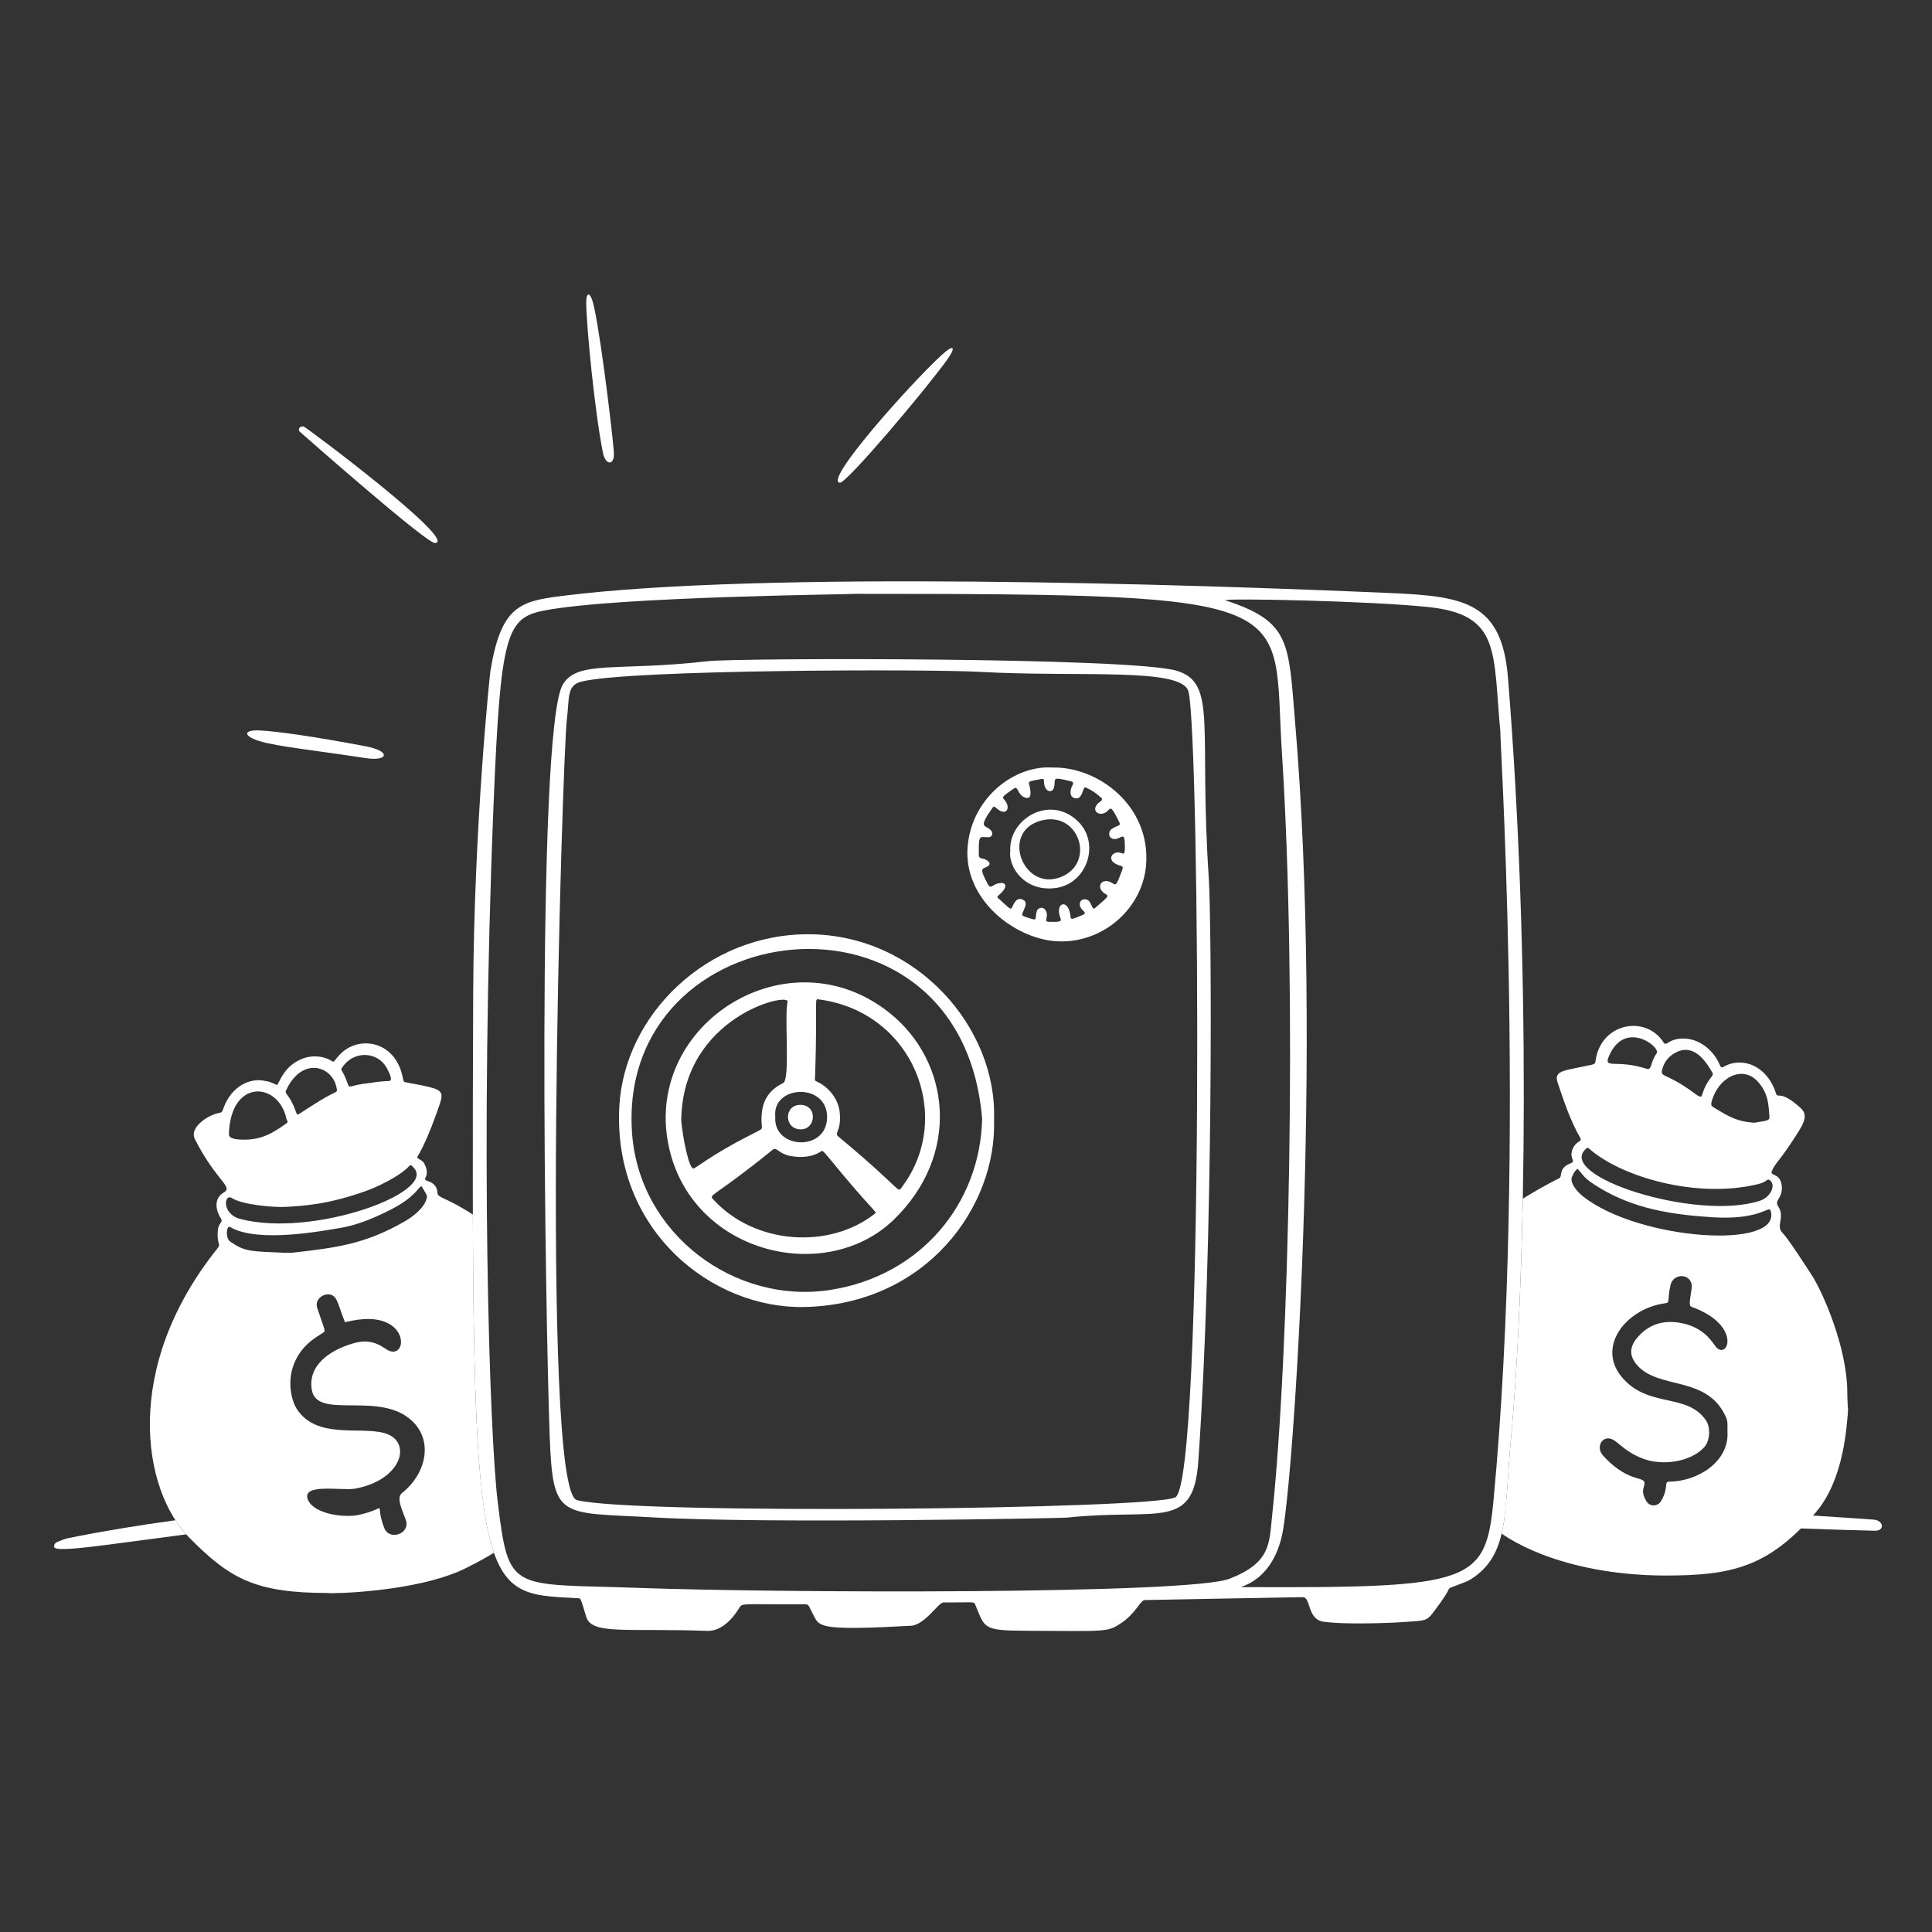 <svg width="241" height="241" viewBox="0 0 241 241" fill="none" xmlns="http://www.w3.org/2000/svg">
<rect x="0" y="0" width="241" height="241" fill="#333333" stroke="none"/>
<path d="M21.88 189.637C17.156 190.282 12.674 191.022 8.539 191.866C8.052 191.966 7.576 192.162 7.117 192.363C6.811 192.498 6.714 192.738 6.761 192.973C6.911 193.738 13.338 192.672 23.222 191.398C22.748 190.873 22.298 190.284 21.88 189.637Z" fill="white"/>
<path d="M233.752 189.562C233.15 189.508 214.602 188.202 187.916 187.037C187.858 187.749 187.79 188.424 187.708 189.068C207.353 189.896 223.607 190.72 233.858 190.944C235.146 190.972 234.974 189.672 233.752 189.562Z" fill="white"/>
<path d="M104.782 60.212C105.623 60.248 115.222 48.907 118.128 44.904C119.207 43.418 119.131 42.757 117.47 44.278C113.682 47.748 102.604 60.118 104.782 60.212Z" fill="white"/>
<path d="M37.894 53.211C37.488 53.097 37.043 53.497 37.427 53.878C37.452 53.904 53.164 67.771 54.246 67.735C57.35 67.633 38.219 53.302 37.894 53.211Z" fill="white"/>
<path d="M73.128 37.699C73.134 40.648 74.207 51.48 75.196 56.402C75.542 58.13 76.577 58.003 76.577 56.724C76.709 56.714 75.143 43.137 74.124 38.378C73.662 36.221 73.126 36.404 73.128 37.699Z" fill="white"/>
<path d="M45.574 93.084C38.881 91.819 34.558 91.232 32.432 91.118C30.274 91.002 30.305 91.849 32.507 92.489C34.751 93.14 39.247 93.593 45.649 94.572C48.394 94.992 48.871 93.708 45.574 93.084Z" fill="white"/>
<path d="M230.434 173.604C230.38 167.936 227.338 161.163 226.057 159.153C225.774 158.709 223.048 154.473 222.39 153.836C221.432 152.908 222.732 151.893 221.807 150.473C221.3 149.696 222.356 149.5 222.268 148.067C222.155 146.249 220.765 146.744 221.011 146.124C221.453 145.01 221.84 145.104 224.222 141.358C224.989 140.152 225.578 139.097 224.64 138.24C221.934 135.77 221.791 137.175 221.536 136.377C220.421 132.897 217.28 131.74 214.962 133.094C214.646 133.278 214.613 132.996 214.393 132.544C213.611 130.925 211.928 129.56 210.007 129.546C208.086 129.533 207.892 130.629 207.497 130.013C205.3 126.582 199.68 127.562 199.034 132.32C198.959 132.88 198.833 132.729 197.204 133.097C195.188 133.552 193.819 133.578 194.284 134.986C195.068 137.367 195.937 139.888 197.12 141.939C197.388 142.402 196.796 142.293 196.366 142.964C195.487 144.33 196.667 144.83 195.991 145.079C194.294 145.706 194.958 146.792 194.492 146.975C194.472 146.984 192.614 147.888 189.956 149.522C189.727 161.284 189.197 171.71 188.462 179.666C188.01 184.56 188.011 188.366 187.313 191.31C187.904 191.71 188.5 192.072 189.091 192.394C194.531 195.345 201.466 196.523 207.654 196.533C216.037 196.546 220.586 195.498 226.484 188.68C228.865 185.927 229.926 181.814 230.323 178.146C230.675 174.897 230.46 176.505 230.432 173.602L230.434 173.604ZM219.245 134.891C220.721 136.487 220.6 138.153 220.721 139.268C220.783 139.839 220.31 139.787 218.816 140.055C216.742 139.902 215.744 139.362 213.787 138.15C213.491 137.968 213.395 137.876 213.515 137.417C214.291 134.44 217.32 132.812 219.245 134.891ZM207.319 133.508C207.558 132.447 208.193 131.696 209.156 131.231C211.669 130.023 213.232 133.24 213.594 133.778C213.918 134.259 212.976 134.408 212.31 136.622C212.215 136.937 211.961 136.821 211.278 136.316C207.924 133.839 207.118 134.402 207.319 133.508ZM200.698 131.754C202.679 127.101 207.238 130.632 206.652 131.405C205.861 132.448 206.074 133.539 205.423 133.328C201.624 132.093 199.987 133.425 200.698 131.754ZM208.206 184.826C207.521 184.832 208.193 185.567 207.22 187.218C206.764 187.994 205.745 187.976 205.324 187.186C205.054 186.681 204.827 186.154 205.028 185.558C205.65 183.714 203.59 185.519 199.976 181.582C199.006 180.525 199.855 179.025 201.065 179.525C201.899 179.871 202.561 181.01 204.913 181.942C207.288 182.883 210.96 182.399 212.636 180.468C213.289 179.717 213.421 178.056 212.779 177.14C210.43 173.783 205.834 175.606 202.543 172.052C198.926 168.144 202.788 163.204 207.776 162.56C208.332 162.488 207.973 162.158 208.368 160.353C208.751 158.6 211.32 158.879 211.008 160.794C210.67 162.876 210.722 162.91 211.12 163.058C217.127 165.29 215.638 169.428 214.196 168.165C213.682 167.715 212.84 165.584 209.575 165.01C207.412 164.631 205.536 165.236 204.136 166.988C203.254 168.092 203.246 169.16 204.19 170.26C206.879 173.4 212.93 171.524 215.276 176.729C215.537 177.308 215.485 177.563 215.485 178.534C215.743 182.344 211.769 184.796 208.206 184.827V184.826ZM197.45 149.226C196.754 148.673 195.704 147.488 196.13 146.708C196.459 146.104 196.176 146.427 196.77 145.78C197.632 146.669 197.414 146.889 199.489 148.148C203.832 150.783 208.451 151.505 213.521 151.838C219.556 152.235 220.657 150.35 220.861 150.992C222.438 155.969 204.392 154.743 197.45 149.226ZM219.533 149.784C211.607 152.38 193.837 146.655 197.888 143.258C198.013 143.153 198.101 143.163 198.215 143.265C202.105 146.754 211.568 149.585 219.286 147.713C220.606 147.393 220.392 146.872 220.855 147.296C221.513 147.894 220.855 149.351 219.533 149.784Z" fill="white"/>
<path d="M58.985 151.504C55.586 149.298 54.602 149.464 54.568 148.806C54.524 147.96 54.071 147.56 53.27 147.287C52.534 147.038 53.77 146.843 52.944 145.172C52.643 144.563 51.863 144.6 52.105 144.224C52.805 143.135 53.833 140.625 54.266 139.384C55.529 135.77 55.97 136.03 50.573 134.998C50.321 134.949 50.344 134.876 50.214 134.276C49.26 129.892 44.952 129.174 42.624 131.32C41.758 132.118 41.735 132.59 41.424 132.38C40.487 131.75 38.898 131.504 37.451 132.178C35.723 132.984 35.142 134.268 34.586 135.352C33.149 134.73 33.493 134.942 33.108 134.848C31.267 134.396 28.865 135.425 27.852 138.297C27.637 138.906 27.641 138.71 26.972 138.914C25.571 139.343 23.639 140.764 24.304 142.082C26.963 147.35 29.176 148.04 27.902 148.76C26.734 149.421 26.816 150.845 27.546 151.973C27.901 152.523 27.24 152.463 27.163 153.54C27.038 155.316 27.612 155.121 27.13 155.722C15.21 170.597 17.742 185.884 23.608 191.807C28.69 196.94 31.819 198.712 40.975 198.712C40.98 198.819 51.94 198.647 58.03 195.651C59.449 194.952 60.619 194.308 61.614 193.69C59.616 187.966 59.06 176.164 58.985 151.504ZM42.628 133.245C44.12 130.913 47.125 131.211 48.21 133.166C48.48 133.653 49.092 134.787 48.539 134.848C48.174 134.889 48.358 134.753 45.217 135.213C43.691 135.436 43.589 135.796 43.398 135.251C42.727 133.347 42.437 133.544 42.629 133.246L42.628 133.245ZM35.666 136.053C37.662 131.681 41.527 132.969 41.995 135.75C42.1 136.372 42.139 135.954 39.92 137.288C39.235 137.699 37.333 138.939 37.308 138.959C36.932 139.251 36.972 138.585 36.449 137.565C35.879 136.456 35.519 136.377 35.666 136.053ZM35.723 139.529C35.786 139.822 36.036 139.908 35.725 140.13C34.106 141.286 32.677 142.19 30.391 142.162C29.754 142.155 28.536 142.124 28.554 141.482C28.746 134.513 34.727 134.927 35.724 139.529H35.723ZM28.931 149.452C30.221 150.288 34.212 150.648 35.747 150.545C37.903 150.401 40.804 150.281 45.562 148.595C47.042 148.071 49.823 146.768 51.024 145.475C51.266 145.215 51.365 145.409 51.611 145.666C54.538 148.739 39.043 154.422 29.971 152.054C27.608 151.437 27.953 148.817 28.931 149.452ZM50.134 186.256C49.367 186.862 50.267 188.565 50.628 189.615C51.215 191.32 48.571 192.252 47.932 190.601C46.607 187.181 48.68 188.05 44.878 188.945C42.984 189.39 39.199 188.873 38.429 187.118C37.476 184.943 42.649 185.998 44.299 185.696C50.234 184.605 51.524 179.7 47.87 178.743C44.809 177.94 39.493 179.514 37.054 175.799C36.355 174.736 35.876 172.586 36.528 170.538C37.375 167.88 39.474 166.791 40.234 166.289C40.692 165.987 40.582 166.215 39.571 163.164C39.09 161.712 41.296 160.762 41.954 162.101C42.402 163.014 42.288 163.065 43.027 164.927C43.374 164.856 43.718 164.777 44.064 164.714C50.995 163.433 50.964 169.421 48.563 168.509C47.86 168.242 46.699 166.827 44.159 167.543C41.159 168.389 38.362 170.301 38.898 173.387C39.518 176.956 46.531 173.836 50.683 176.673C54.244 179.105 53.368 183.701 50.134 186.256ZM53.215 149.52C52.902 150.734 51.446 151.815 50.347 152.436C45.505 155.177 42.066 155.634 36.535 156.257C36.263 156.287 35.982 156.262 35.707 156.262L35.705 156.28C31.262 156.083 30.619 156.184 28.723 154.883C28.078 154.44 28.244 152.784 28.71 153.063C32.186 155.134 40.613 153.458 42.096 153.233C43.579 153.009 45.595 152.517 48.853 150.833C52.318 149.042 52.345 147.562 52.669 148.101C53.365 149.258 53.293 149.217 53.215 149.52Z" fill="white"/>
<path d="M188.462 179.669C187.634 188.63 188.326 193.938 183.467 197.005C182.635 197.529 180.821 197.966 180.73 198.211C180.437 198.991 178.813 201.099 178.609 201.356C177.823 202.346 177.371 202.157 174.019 202.399C173.989 202.399 167.999 202.703 165.08 202.29C163.064 202.004 163.52 199.225 162.518 199.231C161.57 199.237 142.835 199.592 142.801 199.593C142.228 199.598 141.72 201.263 139.751 202.537C138.091 203.61 137.964 203.472 127.98 203.424C122.592 203.397 122.87 203.106 121.69 200.253C121.465 199.711 121.717 199.915 117.706 199.886C117.028 199.881 115.402 202.7 113.622 202.8C103.014 203.391 102.282 202.974 101.656 201.824C100.854 200.354 100.982 200.114 100.397 200.119C92.483 200.185 92.638 199.879 92.202 200.595C91.318 202.051 89.911 203.502 88.208 203.439C78.176 203.072 73.823 203.97 73.13 201.686C72.385 199.23 72.455 199.385 72.076 199.364C59.322 198.692 58.73 199.958 59.026 123.956C59.106 103.128 61.103 84.15 61.169 83.739C62.488 75.583 64.9 75 70.033 74.347C95.159 71.155 148.285 72.88 173.59 73.984C182.706 74.383 187.35 75.177 188.107 84.536C190.932 119.457 190.427 158.395 188.461 179.67L188.462 179.669ZM106.729 74.076C106.729 74.144 77.156 74.395 67.97 76.143C63.188 77.053 62.44 78.901 61.571 100.247C59.827 143.071 61.08 179.065 62.081 187.301C63.476 198.786 63.689 197.501 79.596 198.074C97.308 198.714 148.362 198.902 153.396 196.927C158.534 194.911 158.312 192.548 158.682 189.115C160.83 169.151 161.816 123.41 159.908 93.885C158.672 74.764 163.574 74.076 106.729 74.076ZM186.305 187.113C190.535 142.296 186.806 87.653 187.182 91.546C186.2 81.349 187.312 76.681 178.172 75.723C170.845 74.955 153.013 74.601 152.825 74.877C161.029 77.538 160.712 80.148 161.551 90.044C165.035 131.148 161.326 185.053 159.934 191.45C158.478 198.138 153.421 197.97 155.188 197.978C183.655 198.095 185.327 197.484 186.306 187.112L186.305 187.113Z" fill="white"/>
<path d="M146.831 83.684C151.88 85.246 149.536 90.849 150.779 109.406C151.153 114.988 151.369 155.301 149.479 182.306C148.867 191.046 144.425 188.085 133.073 189.313C132.53 189.372 95.672 190.102 81.394 189.279C69.812 188.612 68.964 189.649 68.57 179.161C68.044 165.112 66.781 90.93 70.23 85.348C72.101 82.321 77.008 83.775 88.314 82.476C91.946 82.058 141.27 81.963 146.831 83.684ZM148.258 86.281C147.504 83.194 134.693 84.51 122.168 83.806C115.919 83.455 78.577 83.498 72.508 85.03C70.67 85.495 71.04 87.082 70.714 89.727C70.141 94.366 67.306 185.932 71.965 187.126C79.117 188.959 144.08 188.288 146.621 186.772C150.222 184.623 149.677 92.097 148.258 86.281Z" fill="white"/>
<path d="M123.997 139.658C124.369 150.439 115.643 162.691 100.373 163.038C88.837 163.299 76.45 153.52 77.252 138.062C77.846 126.624 88.187 116.424 101.01 116.54C114.452 116.662 124.403 128.294 123.997 139.658ZM122.512 139.563C119.958 108.517 76.849 113.708 78.846 141.373C79.753 153.946 91.676 162.776 103.604 160.902C114.834 159.136 122.276 150.162 122.512 139.563Z" fill="white"/>
<path d="M131.263 95.743C137.084 95.613 143.552 100.619 142.964 107.904C142.52 113.405 137.456 117.785 131.747 117.41C126.474 117.065 120.078 112.101 120.713 105.487C121.298 99.387 126.637 95.439 131.263 95.743ZM140.318 105.582C140.318 103.591 139.9 104.604 139.13 104.661C138.28 104.726 138.128 103.782 138.702 103.389C139.38 102.925 139.873 103.067 139.627 102.571C138.682 100.671 138.586 100.698 138.248 101.072C137.452 101.958 136.216 101.378 136.734 100.506C137.081 99.922 137.764 99.886 137.338 99.489C136.777 98.966 136.147 98.55 135.449 98.233C135.005 98.031 135.118 99.92 133.996 99.548C133.381 99.344 133.468 98.508 133.784 97.96C133.927 97.713 133.879 97.53 133.639 97.471C131.042 96.836 131.729 97.119 131.488 98.185C131.332 98.879 130.71 98.792 130.447 98.348C130.018 97.62 130.47 97.065 129.917 97.168C128.137 97.5 128.291 97.461 128.418 98.007C128.633 98.928 128.692 99.829 127.76 99.445C126.937 99.105 127.003 98.005 126.497 98.347C124.912 99.412 125.004 99.46 125.297 99.782C126.155 100.727 125.56 102.018 124.19 100.718C124.048 100.583 123.93 100.591 123.823 100.741C121.874 103.491 122.968 102.817 123.637 103.611C123.874 103.892 123.816 104.439 123.301 104.437C122.154 104.432 122.071 104.027 122.098 106.644C122.101 106.947 122.227 107.047 122.567 107.102C123.104 107.191 123.761 107.679 123.27 108.023C122.621 108.477 121.975 108.023 123.268 110.367C123.581 110.936 123.81 110.339 124.562 110.181C125.479 109.989 125.617 110.522 125.136 111.111C124.651 111.705 124.261 111.807 124.478 112.003C126.049 113.423 126.05 113.555 126.281 113.127C126.41 112.885 126.762 111.767 127.66 112.263C128.226 112.577 127.817 113.257 127.565 113.856C127.393 114.264 127.552 114.273 128.735 114.636C129.426 114.847 129.068 114.441 129.349 113.613C129.492 113.192 130.237 112.988 130.522 113.743C130.793 114.462 130.159 114.962 130.794 114.984C132.486 115.044 132.421 114.909 132.245 114.421C131.564 112.535 133.345 112.01 133.544 114.385C133.577 114.777 133.83 114.627 134.959 114.174C135.934 113.781 134.639 113.659 134.694 112.736C134.736 112.04 135.64 112.04 135.92 112.484C136.225 112.967 136.295 113.537 136.598 113.271C138.25 111.829 138.374 111.786 137.909 111.523C136.85 110.927 137.14 109.861 138.016 109.907C139.013 109.959 139.036 110.983 139.58 109.571C140.137 108.128 140.222 108.127 139.733 107.983C137.85 107.426 138.703 106.196 139.603 106.344C140.161 106.435 140.318 106.836 140.318 105.582Z" fill="white"/>
<path d="M110.934 126.327C118.578 132.404 119.887 144.069 111.449 152.184C102.895 160.412 86.075 156.336 83.371 142.751C80.368 127.66 98.345 116.32 110.934 126.327ZM101.684 134.114C101.664 134.764 101.532 134.753 101.934 134.937C103.308 135.563 104.574 137.039 104.746 138.744C104.989 141.168 103.988 141.285 104.587 141.783C112.843 148.638 111.877 148.914 112.526 148.048C119.059 139.337 113.948 126.269 102.24 124.683C101.467 124.578 102.004 124.104 101.684 134.114ZM84.979 139.767C85.16 141.908 85.963 145.985 86.555 145.756C86.873 145.634 88.964 143.966 93.228 141.774C95.122 140.801 95.066 140.89 95.033 140.52C94.823 138.191 95.324 136.242 97.691 135.101C98.604 134.661 97.819 126.869 98.239 124.965C98.518 123.704 85.114 126.797 84.98 139.766L84.979 139.767ZM109.042 151.463C109.475 151.126 109.487 151.714 105.27 146.687C102.604 143.51 102.706 143.42 102.367 143.654C101.61 144.178 100.242 144.515 98.644 144.207C97.018 143.894 96.907 142.998 96.378 143.427C88.693 149.646 88.334 148.925 89.027 149.676C94.207 155.292 103.45 155.812 109.043 151.463H109.042ZM96.71 139.295C96.402 143.381 103.17 143.722 103.174 139.343C103.177 135.003 96.298 135.339 96.71 139.295Z" fill="white"/>
<path d="M126.023 106.12C125.819 102.152 130.964 99.054 134.465 102.453C137.275 105.183 135.632 110.181 131.755 110.76C127.878 111.338 125.73 108.165 126.023 106.12ZM129.571 102.45C124.882 104.01 127.691 111.121 132.232 109.441C136.862 107.728 134.54 100.796 129.571 102.45Z" fill="white"/>
<path d="M99.904 140.879C97.772 140.886 97.763 137.788 99.86 137.823C102.024 137.859 101.79 140.873 99.904 140.879Z" fill="white"/>
</svg>

